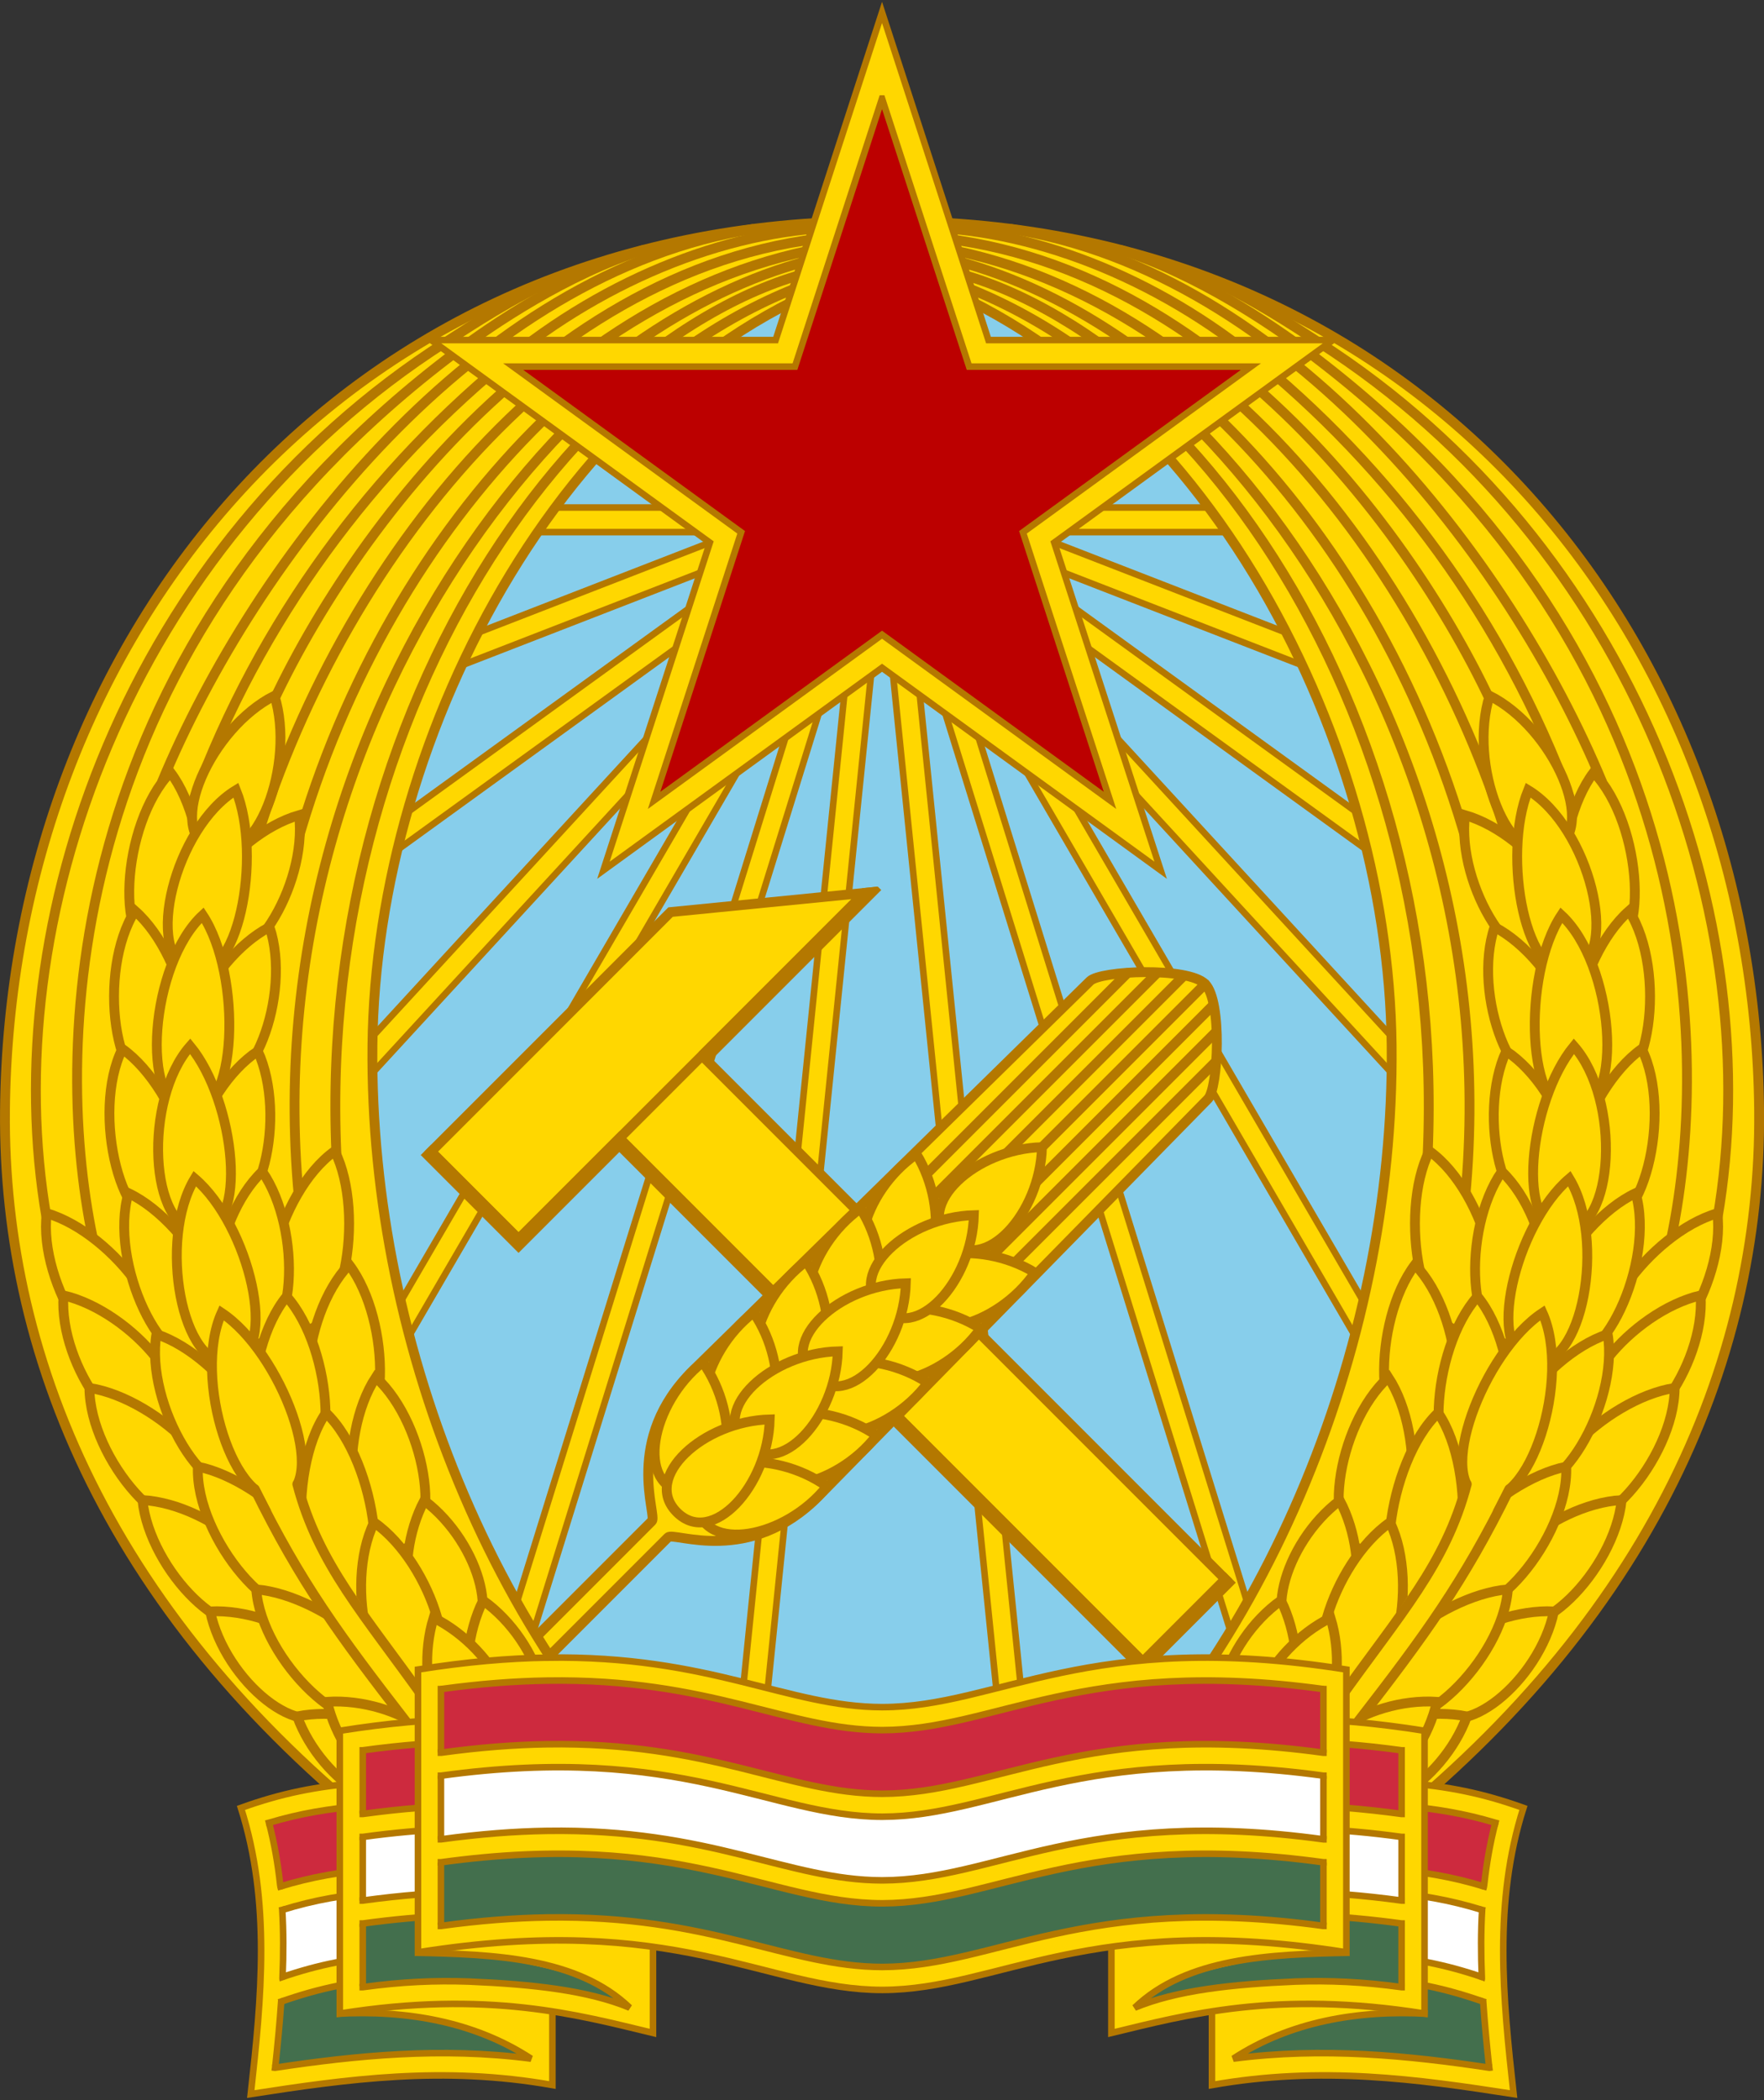 <!-- Created with Inkscape (http://www.inkscape.org/) -->
<svg xmlns:rdf="http://www.w3.org/1999/02/22-rdf-syntax-ns#" xmlns="http://www.w3.org/2000/svg" height="1190" width="1000" version="1.1" xmlns:cc="http://creativecommons.org/ns#" xmlns:dc="http://purl.org/dc/elements/1.1/">
 <rect width="100%" height="100%" fill="#333333" stroke="none"/>

 <g transform="translate(1588.586,14.156)">
  <g transform="matrix(3.077,0,0,3.077,-2040.451,-1387.13)">
   <path fill="#87ceeb" d="m457.348,640.663c0,81.734-66.258,147.992-147.992,147.992-81.734,0-147.992-66.258-147.992-147.992,0-81.734,66.258-147.992,147.992-147.992,81.734,0,147.992,66.258,147.992,147.992z"/>
   <g stroke-linejoin="miter" transform="matrix(0.325,0,0,0.325,663.147,450.33)" stroke="#b47800" stroke-linecap="butt" stroke-dasharray="none" stroke-miterlimit="4" stroke-width="3.717" fill="#ffd700">
    <path d="m-1451.179,397.609,5.043,12.995,464.013-180.086-5.044-12.995-464.013,180.086z"/>
    <path d="m-1481.062,536.895,8.172,11.293,403.224-291.804-8.172-11.293-403.224,291.804z"/>
    <path d="m-1460.156,664.665,10.26,9.436,336.929-366.358-10.26-9.436-336.929,366.358z"/>
    <path d="m-1402.506,795.322,12.045,7.016,250.512-430.097-12.045-7.016-250.512,430.097z"/>
    <path d="m-1324.489,988.249,13.312,4.137,226.103-727.574-13.312-4.137-226.103,727.574z"/>
    <path d="m-1175.055,1019.679,13.868,1.413,77.226-757.973-13.868-1.413-77.226,757.973z"/>
    <path d="m-1345.54,274.898,0,13.94,497.734,0,0-13.94-497.734,0z"/>
    <path d="m-725.994,397.609-5.044,12.995-464.013-180.086,5.043-12.995,464.013,180.086z"/>
    <path d="m-696.111,536.895-8.172,11.293-403.224-291.804,8.172-11.293,403.224,291.804z"/>
    <path d="m-717.017,664.666-10.26,9.436-336.929-366.358,10.26-9.436,336.929,366.358z"/>
    <path d="m-774.667,795.323-12.045,7.016-250.512-430.097,12.045-7.016,250.512,430.097z"/>
    <path d="m-852.684,988.249-13.312,4.137-226.103-727.574,13.312-4.137,226.103,727.574z"/>
    <path d="m-1002.118,1019.679-13.868,1.413-77.226-757.973,13.868-1.413,77.226,757.973z"/>
   </g>
   <g>
    <g transform="matrix(0.707,-0.707,0.707,0.707,-840.002,464.161)">
     <path stroke-linejoin="miter" d="m643.065,913.04,0,137.527,21.53,0-0-137.527z" stroke="#b47800" stroke-linecap="butt" stroke-miterlimit="4" stroke-dasharray="none" stroke-width="1.812" fill="#ffd700"/>
     <path stroke-linejoin="miter" d="m616.795,891.379,0,22.788,90.188,0-27.79-22.788z" stroke="#b47800" stroke-linecap="butt" stroke-miterlimit="4" stroke-dasharray="none" stroke-width="1.812" fill="#ffd700"/>
     <path stroke-linejoin="miter" d="m616.35,890.474,0,24.138,26.27-0,0,136.4,22.88,0" stroke="#b47800" stroke-linecap="butt" stroke-miterlimit="4" stroke-dasharray="none" stroke-width="2.7" fill="none"/>
     <path d="m709.515,915.072,0,0.89-44.92,0,0-2.7,42.71,0z" fill="#b47800"/>
    </g>
    <g stroke-linejoin="miter" transform="matrix(0.707,0.707,-0.707,0.707,356.694,-625.934)" stroke="#b47800" stroke-miterlimit="4" stroke-dasharray="none">
     <path d="m895,877.768c-4.498,0-15.348,11.889-15.375,14.607l-1,102.406c-0.178,18.209,14.25,23.501,14.25,25.031v31.644h2.125,2.094v-31.644c0-1.53,14.428-6.822,14.25-25.031l-1-102.406c-0.027-2.718-10.846-14.607-15.344-14.607z" stroke-linecap="butt" stroke-width="1.812" fill="#ffd700"/>
     <g stroke-linecap="round" stroke-width="1.812" fill="none">
      <path d="m891.157,879.462-0,62.9"/>
      <path d="m883.469,886.462-0,55.9"/>
      <path d="m887.313,882.562,0,59.8"/>
      <path d="m895,877.768-0,64.594"/>
      <path d="m898.812,879.462,0,62.9"/>
      <path d="m906.5,886.462,0,55.9"/>
      <path d="m902.656,882.562,0,59.8"/>
     </g>
     <g stroke-linecap="butt" stroke-width="1.812" fill="#ffd700">
      <g>
       <path d="m879.546,937.544c-2.233,12.068,5.515,25.259,13.174,20.285,7.659-4.974-1.241-17.417-13.174-20.285z"/>
       <path d="m879.334,951.917c-2.022,12.105,5.955,25.159,13.526,20.052,7.571-5.106-1.544-17.392-13.526-20.052z"/>
       <path d="m879.14,965.865c-1.81,12.138,6.393,25.051,13.873,19.813,7.48-5.238-1.848-17.363-13.873-19.813z"/>
       <path d="m878.953,979.387c-1.598,12.168,6.829,24.936,14.217,19.568,7.388-5.368-2.151-17.328-14.217-19.568z"/>
       <path d="m878.794,992.485c-1.386,12.194,7.264,24.813,14.556,19.317,7.293-5.496-2.453-17.288-14.556-19.317z"/>
      </g>
      <g>
       <path d="m910.423,937.544c2.233,12.068-5.515,25.259-13.174,20.285-7.659-4.974,1.241-17.417,13.174-20.285z"/>
       <path d="m910.634,951.917c2.022,12.105-5.955,25.159-13.526,20.052-7.571-5.106,1.544-17.392,13.526-20.052z"/>
       <path d="m910.829,965.865c1.81,12.138-6.393,25.051-13.873,19.813-7.48-5.238,1.848-17.363,13.873-19.813z"/>
       <path d="m911.016,979.387c1.598,12.168-6.829,24.936-14.217,19.568-7.388-5.368,2.151-17.328,14.217-19.568z"/>
       <path d="m911.175,992.485c1.386,12.194-7.264,24.813-14.556,19.317-7.293-5.496,2.453-17.288,14.556-19.317z"/>
      </g>
      <g>
       <path d="m895,920.279c-8.445,8.905-9.132,24.188-0,24.188,9.132,0,8.445-15.283,0-24.188z"/>
       <path d="m894.985,938.012c-8.445,8.905-9.132,24.188-0,24.188,9.132,0,8.445-15.283,0-24.188z"/>
       <path d="m894.985,955.745c-8.445,8.905-9.132,24.188-0,24.188,9.132,0,8.445-15.283,0-24.188z"/>
       <path d="m894.985,973.478c-8.445,8.905-9.132,24.188-0,24.188,9.132,0,8.445-15.283,0-24.188z"/>
       <path d="m894.985,991.211c-8.445,8.905-9.132,24.188-0,24.188,9.132,0,8.445-15.283,0-24.188z"/>
      </g>
     </g>
    </g>
   </g>
   <g>
    <path stroke-linejoin="miter" d="M222.966,787.749c-54.562-41.014-75.632-90.293-75.198-137.02,0.809-87.028,62.145-163.797,160.671-163.797v8.526c-56.774,17.457-92.382,85.453-92.97,143.309-0.57,56.084,24.142,115.283,64.58,148.982z" stroke="#b47800" stroke-linecap="butt" stroke-miterlimit="4" stroke-dasharray="none" stroke-width="1.812" fill="#ffd700"/>
    <g stroke-linejoin="miter" transform="matrix(0.325,0,0,0.325,663.147,450.33)" stroke="#b47800" stroke-linecap="butt" stroke-dasharray="none" stroke-miterlimit="4" stroke-width="5.576" fill="none">
     <path d="m-1443.099,462.777c50.511-164.541,183.261-327.043,350.764-338.616"/>
     <path d="m-1420.41,466.036c52.691-187.179,194.162-325.455,328.075-337.756"/>
     <path d="m-1418.489,672.418c-31.488-292.315,181.405-531.806,321.554-535.523"/>
     <path d="m-1092.335,137.25c-179.46,35.348-330.71,275.97-302.843,540.038"/>
     <path d="m-1440.368,399.76c44.54-104.657,170.509-278.744,348.032-279.223"/>
     <path d="m-1481.9,449.054c35.061-100.511,97.923-189.047,178.18-255.596,59.704-49.506,132.323-77.356,196.078-77.356"/>
     <path d="m-1496.88,430.644c52.693-127.01,177.781-288.96,335.702-313.657"/>
     <path d="m-1536.04,688.765c-23.537-113.017-14.082-336.648,205.754-501.857,20.527-15.427,62.829-44.209,107.093-58.178"/>
     <path d="m-1562.159,677.769c-29.163-167.916,46.034-381.369,226.44-496.739,15.152-9.69,35.749-23.718,66.558-37.986"/>
    </g>
    <g transform="matrix(0.325,0,0,0.325,663.147,450.33)">
     <path stroke-linejoin="miter" d="m-1398.834,639.551c17.912,36.236,4.497,108.539-22.967,101.655-27.464-6.884-9.919-78.153,22.967-101.655z" stroke="#b47800" stroke-linecap="butt" stroke-miterlimit="4" stroke-dasharray="none" stroke-width="5.576" fill="#ffd700"/>
     <path stroke-linejoin="miter" d="m-1390.704,703.941c24.278,32.318,23.869,102.608-4.393,100.899-28.262-1.71-23.604-71.743,4.393-100.899z" stroke="#b47800" stroke-linecap="butt" stroke-miterlimit="4" stroke-dasharray="none" stroke-width="5.576" fill="#ffd700"/>
     <path stroke-linejoin="miter" d="m-1375.586,767.773c29.824,27.284,39.519,95.22,11.427,98.754-28.092,3.535-33.563-64.933-11.427-98.754z" stroke="#b47800" stroke-linecap="butt" stroke-miterlimit="4" stroke-dasharray="none" stroke-width="5.576" fill="#ffd700"/>
     <path stroke-linejoin="miter" d="m-1348.084,837.583c32.275,24.335,45.888,75.44,18.258,81.621-27.631,6.181-37.089-45.854-18.258-81.621z" stroke="#b47800" stroke-linecap="butt" stroke-miterlimit="4" stroke-dasharray="none" stroke-width="5.576" fill="#ffd700"/>
     <path stroke-linejoin="miter" d="m-1314.732,894.239c32.892,23.495,47.817,74.232,20.355,81.123-27.462,6.891-38.258-44.883-20.355-81.123z" stroke="#b47800" stroke-linecap="butt" stroke-miterlimit="4" stroke-dasharray="none" stroke-width="5.576" fill="#ffd700"/>
     <path d="m-1419.078,449.204c-38.807,11.309-76.557,64.452-52.913,80.028,23.644,15.577,57.839-39.908,52.913-80.028z" stroke="#b47800" stroke-miterlimit="4" stroke-dasharray="none" stroke-width="5.576" fill="#ffd700"/>
     <path d="m-1435.802,512.617c-35.768,18.829-63.007,79.566-36.729,90.108,26.278,10.543,49.565-51.779,36.729-90.108z" stroke="#b47800" stroke-miterlimit="4" stroke-dasharray="none" stroke-width="5.576" fill="#ffd700"/>
     <path d="m-1442.428,582.919c-33.636,22.416-52.498,85.786-25.274,93.563,27.225,7.777,41.993-56.762,25.274-93.563z" stroke="#b47800" stroke-miterlimit="4" stroke-dasharray="none" stroke-width="5.576" fill="#ffd700"/>
     <path d="m-1439.931,651.156c-29.174,27.978-36.653,95.447-8.485,98.32,28.168,2.873,31.411-65.029,8.485-98.32z" stroke="#b47800" stroke-miterlimit="4" stroke-dasharray="none" stroke-width="5.576" fill="#ffd700"/>
     <path d="m-1426.131,721.975c-25.573,31.303-25.674,104.386,2.634,103.828,28.308-0.558,24.153-73.557-2.634-103.828z" stroke="#b47800" stroke-miterlimit="4" stroke-dasharray="none" stroke-width="5.576" fill="#ffd700"/>
     <path d="m-1403.812,787.905c-22.857,33.338-17.159,112.724,11.002,109.794,28.162-2.931,18.23-81.876-11.002-109.794z" stroke="#b47800" stroke-miterlimit="4" stroke-dasharray="none" stroke-width="5.576" fill="#ffd700"/>
     <path d="m-1376.544,849.967c-17.576,36.4-1.384,102.695,26.015,95.557,27.399-7.138,7.088-72.36-26.015-95.557z" stroke="#b47800" stroke-miterlimit="4" stroke-dasharray="none" stroke-width="5.576" fill="#ffd700"/>
     <path d="m-1342.797,904.051c-11.899,38.63,7.011,88.021,33.024,76.842,26.013-11.18,3.192-58.89-33.024-76.842z" stroke="#b47800" stroke-miterlimit="4" stroke-dasharray="none" stroke-width="5.576" fill="#ffd700"/>
     <path d="m-1562.096,674.809c38.778,11.407,80.025,68.346,56.342,83.863-23.683,15.517-61.37-43.755-56.342-83.863z" stroke="#b47800" stroke-miterlimit="4" stroke-dasharray="none" stroke-width="5.576" fill="#ffd700"/>
     <path d="m-1552.617,721.342c39.362,9.194,81.032,59.291,58.265,76.124-22.767,16.833-61.014-35.796-58.265-76.124z" stroke="#b47800" stroke-miterlimit="4" stroke-dasharray="none" stroke-width="5.576" fill="#ffd700"/>
     <path d="m-1537.912,773.775c39.939,6.229,88.866,55.709,67.42,74.195-21.447,18.486-67.149-33.774-67.42-74.195z" stroke="#b47800" stroke-miterlimit="4" stroke-dasharray="none" stroke-width="5.576" fill="#ffd700"/>
     <path d="m-1507.872,837.315c40.357,2.286,89.281,45.415,69.749,65.912-19.532,20.498-65.52-25.713-69.749-65.912z" stroke="#b47800" stroke-miterlimit="4" stroke-dasharray="none" stroke-width="5.576" fill="#ffd700"/>
     <path d="m-1469.466,900.412c40.379-1.857,87.668,31.514,70.337,53.904-17.331,22.39-62.014-14.349-70.337-53.904z" stroke="#b47800" stroke-miterlimit="4" stroke-dasharray="none" stroke-width="5.576" fill="#ffd700"/>
     <path d="m-1420.136,959.903c39.698-7.613,86.731,16.573,72.78,41.211-13.951,24.638-58.886-3.253-72.78-41.211z" stroke="#b47800" stroke-miterlimit="4" stroke-dasharray="none" stroke-width="5.576" fill="#ffd700"/>
     <path d="m-1491.991,424.981c24.326,32.282,23.994,106.517-4.27,104.849-28.265-1.668-23.684-75.652,4.27-104.849z" stroke="#b47800" stroke-miterlimit="4" stroke-dasharray="none" stroke-width="5.576" fill="#ffd700"/>
     <path d="m-1512.084,503.438c30.281,26.776,43.812,97.844,15.783,101.852-28.029,4.008-37.345-67.662-15.783-101.852z" stroke="#b47800" stroke-miterlimit="4" stroke-dasharray="none" stroke-width="5.576" fill="#ffd700"/>
     <path d="m-1519.25,581.655c32.88,23.511,54.351,93.641,26.886,100.518-27.466,6.877-44.807-64.287-26.886-100.518z" stroke="#b47800" stroke-miterlimit="4" stroke-dasharray="none" stroke-width="5.576" fill="#ffd700"/>
     <path d="m-1515.78,663.41c36.5,17.368,70.742,81.836,44.912,93.432-25.83,11.596-56.189-54.616-44.912-93.432z" stroke="#b47800" stroke-miterlimit="4" stroke-dasharray="none" stroke-width="5.576" fill="#ffd700"/>
     <path d="m-1499.939,743.319c38.334,12.822,77.332,70.757,53.095,85.394-24.237,14.637-59.59-45.498-53.095-85.394z" stroke="#b47800" stroke-miterlimit="4" stroke-dasharray="none" stroke-width="5.576" fill="#ffd700"/>
     <path d="m-1476.432,818.388c39.611,8.056,90.176,61.289,67.904,78.77-22.272,17.482-69.489-38.38-67.904-78.77z" stroke="#b47800" stroke-miterlimit="4" stroke-dasharray="none" stroke-width="5.576" fill="#ffd700"/>
     <path d="m-1443.347,887.921c40.266,3.538,94.61,49.973,74.451,69.854-20.159,19.882-71.472-29.543-74.451-69.854z" stroke="#b47800" stroke-miterlimit="4" stroke-dasharray="none" stroke-width="5.576" fill="#ffd700"/>
     <path d="m-1403.129,951.625c40.34-2.561,83.959,27.347,67.021,50.035-16.938,22.688-58.01-10.631-67.021-50.035z" stroke="#b47800" stroke-miterlimit="4" stroke-dasharray="none" stroke-width="5.576" fill="#ffd700"/>
     <path d="m-1433.015,381.535c12.14,38.555-10.046,98.074-36.128,87.057-26.082-11.017,0.025-68.879,36.128-87.057z" stroke="#b47800" stroke-miterlimit="4" stroke-dasharray="none" stroke-width="5.576" fill="#ffd700"/>
     <path d="m-1454.857,435.054c15.141,37.478,1.158,110.969-25.712,102.043-26.87-8.927-8.846-81.076,25.712-102.043z" stroke="#b47800" stroke-miterlimit="4" stroke-dasharray="none" stroke-width="5.576" fill="#ffd700"/>
     <path d="m-1473.687,505.896c22.319,33.701,20.09,114.678-8.021,111.295-28.111-3.383-21.656-83.85,8.021-111.295z" stroke="#b47800" stroke-miterlimit="4" stroke-dasharray="none" stroke-width="5.576" fill="#ffd700"/>
     <path d="m-1480.803,580.14c25.675,31.22,33.504,105.12,5.195,104.654-28.31-0.466-31.883-74.296-5.195-104.654z" stroke="#b47800" stroke-miterlimit="4" stroke-dasharray="none" stroke-width="5.576" fill="#ffd700"/>
     <path d="m-1478.198,655.163c30.761,26.223,48.519,99.408,20.567,103.924-27.951,4.516-41.506-69.348-20.567-103.924z" stroke="#b47800" stroke-miterlimit="4" stroke-dasharray="none" stroke-width="5.576" fill="#ffd700"/>
     <path d="m-1462.975,731.241c33.709,22.307,61.685,96.468,34.486,104.334-27.199,7.866-51.086-67.478-34.486-104.334z" stroke="#b47800" stroke-miterlimit="4" stroke-dasharray="none" stroke-width="5.576" fill="#ffd700"/>
     <path d="m-1430.808,800.498c2.222,35.484,70.509,131.992,84.26,148.25l-2.13,13.03-9.209,2.334c-49.106-62.764-70.535-108.64-95.634-156.999z" fill="#ffd700"/>
     <path stroke-linejoin="miter" d="m-1420.055,828.342c11.976,45.606,37.862,73.532,72.638,122.503" stroke="#b47800" stroke-linecap="round" stroke-miterlimit="4" stroke-dasharray="none" stroke-width="5.576" fill="none"/>
     <path stroke-linejoin="miter" d="m-1444.168,831.182c25.835,52.647,48.3,83.269,85.584,131.415" stroke="#b47800" stroke-linecap="round" stroke-miterlimit="4" stroke-dasharray="none" stroke-width="5.576" fill="none"/>
    </g>
   </g>
   <g transform="matrix(-1,0,0,1,618.712,0)">
    <path stroke-linejoin="miter" d="M222.966,787.749c-54.562-41.014-75.632-90.293-75.198-137.02,0.809-87.028,62.145-163.797,160.671-163.797v8.526c-56.774,17.457-92.382,85.453-92.97,143.309-0.57,56.084,24.142,115.283,64.58,148.982z" stroke="#b47800" stroke-linecap="butt" stroke-miterlimit="4" stroke-dasharray="none" stroke-width="1.812" fill="#ffd700"/>
    <g stroke-linejoin="miter" transform="matrix(0.325,0,0,0.325,663.147,450.33)" stroke="#b47800" stroke-linecap="butt" stroke-dasharray="none" stroke-miterlimit="4" stroke-width="5.576" fill="none">
     <path d="m-1443.099,462.777c50.511-164.541,183.261-327.043,350.764-338.616"/>
     <path d="m-1420.41,466.036c52.691-187.179,194.162-325.455,328.075-337.756"/>
     <path d="m-1418.489,672.418c-31.488-292.315,181.405-531.806,321.554-535.523"/>
     <path d="m-1092.335,137.25c-179.46,35.348-330.71,275.97-302.843,540.038"/>
     <path d="m-1440.368,399.76c44.54-104.657,170.509-278.744,348.032-279.223"/>
     <path d="m-1481.9,449.054c35.061-100.511,97.923-189.047,178.18-255.596,59.704-49.506,132.323-77.356,196.078-77.356"/>
     <path d="m-1496.88,430.644c52.693-127.01,177.781-288.96,335.702-313.657"/>
     <path d="m-1536.04,688.765c-23.537-113.017-14.082-336.648,205.754-501.857,20.527-15.427,62.829-44.209,107.093-58.178"/>
     <path d="m-1562.159,677.769c-29.163-167.916,46.034-381.369,226.44-496.739,15.152-9.69,35.749-23.718,66.558-37.986"/>
    </g>
    <g transform="matrix(0.325,0,0,0.325,663.147,450.33)">
     <path stroke-linejoin="miter" d="m-1398.834,639.551c17.912,36.236,4.497,108.539-22.967,101.655-27.464-6.884-9.919-78.153,22.967-101.655z" stroke="#b47800" stroke-linecap="butt" stroke-miterlimit="4" stroke-dasharray="none" stroke-width="5.576" fill="#ffd700"/>
     <path stroke-linejoin="miter" d="m-1390.704,703.941c24.278,32.318,23.869,102.608-4.393,100.899-28.262-1.71-23.604-71.743,4.393-100.899z" stroke="#b47800" stroke-linecap="butt" stroke-miterlimit="4" stroke-dasharray="none" stroke-width="5.576" fill="#ffd700"/>
     <path stroke-linejoin="miter" d="m-1375.586,767.773c29.824,27.284,39.519,95.22,11.427,98.754-28.092,3.535-33.563-64.933-11.427-98.754z" stroke="#b47800" stroke-linecap="butt" stroke-miterlimit="4" stroke-dasharray="none" stroke-width="5.576" fill="#ffd700"/>
     <path stroke-linejoin="miter" d="m-1348.084,837.583c32.275,24.335,45.888,75.44,18.258,81.621-27.631,6.181-37.089-45.854-18.258-81.621z" stroke="#b47800" stroke-linecap="butt" stroke-miterlimit="4" stroke-dasharray="none" stroke-width="5.576" fill="#ffd700"/>
     <path stroke-linejoin="miter" d="m-1314.732,894.239c32.892,23.495,47.817,74.232,20.355,81.123-27.462,6.891-38.258-44.883-20.355-81.123z" stroke="#b47800" stroke-linecap="butt" stroke-miterlimit="4" stroke-dasharray="none" stroke-width="5.576" fill="#ffd700"/>
     <path d="m-1419.078,449.204c-38.807,11.309-76.557,64.452-52.913,80.028,23.644,15.577,57.839-39.908,52.913-80.028z" stroke="#b47800" stroke-miterlimit="4" stroke-dasharray="none" stroke-width="5.576" fill="#ffd700"/>
     <path d="m-1435.802,512.617c-35.768,18.829-63.007,79.566-36.729,90.108,26.278,10.543,49.565-51.779,36.729-90.108z" stroke="#b47800" stroke-miterlimit="4" stroke-dasharray="none" stroke-width="5.576" fill="#ffd700"/>
     <path d="m-1442.428,582.919c-33.636,22.416-52.498,85.786-25.274,93.563,27.225,7.777,41.993-56.762,25.274-93.563z" stroke="#b47800" stroke-miterlimit="4" stroke-dasharray="none" stroke-width="5.576" fill="#ffd700"/>
     <path d="m-1439.931,651.156c-29.174,27.978-36.653,95.447-8.485,98.32,28.168,2.873,31.411-65.029,8.485-98.32z" stroke="#b47800" stroke-miterlimit="4" stroke-dasharray="none" stroke-width="5.576" fill="#ffd700"/>
     <path d="m-1426.131,721.975c-25.573,31.303-25.674,104.386,2.634,103.828,28.308-0.558,24.153-73.557-2.634-103.828z" stroke="#b47800" stroke-miterlimit="4" stroke-dasharray="none" stroke-width="5.576" fill="#ffd700"/>
     <path d="m-1403.812,787.905c-22.857,33.338-17.159,112.724,11.002,109.794,28.162-2.931,18.23-81.876-11.002-109.794z" stroke="#b47800" stroke-miterlimit="4" stroke-dasharray="none" stroke-width="5.576" fill="#ffd700"/>
     <path d="m-1376.544,849.967c-17.576,36.4-1.384,102.695,26.015,95.557,27.399-7.138,7.088-72.36-26.015-95.557z" stroke="#b47800" stroke-miterlimit="4" stroke-dasharray="none" stroke-width="5.576" fill="#ffd700"/>
     <path d="m-1342.797,904.051c-11.899,38.63,7.011,88.021,33.024,76.842,26.013-11.18,3.192-58.89-33.024-76.842z" stroke="#b47800" stroke-miterlimit="4" stroke-dasharray="none" stroke-width="5.576" fill="#ffd700"/>
     <path d="m-1562.096,674.809c38.778,11.407,80.025,68.346,56.342,83.863-23.683,15.517-61.37-43.755-56.342-83.863z" stroke="#b47800" stroke-miterlimit="4" stroke-dasharray="none" stroke-width="5.576" fill="#ffd700"/>
     <path d="m-1552.617,721.342c39.362,9.194,81.032,59.291,58.265,76.124-22.767,16.833-61.014-35.796-58.265-76.124z" stroke="#b47800" stroke-miterlimit="4" stroke-dasharray="none" stroke-width="5.576" fill="#ffd700"/>
     <path d="m-1537.912,773.775c39.939,6.229,88.866,55.709,67.42,74.195-21.447,18.486-67.149-33.774-67.42-74.195z" stroke="#b47800" stroke-miterlimit="4" stroke-dasharray="none" stroke-width="5.576" fill="#ffd700"/>
     <path d="m-1507.872,837.315c40.357,2.286,89.281,45.415,69.749,65.912-19.532,20.498-65.52-25.713-69.749-65.912z" stroke="#b47800" stroke-miterlimit="4" stroke-dasharray="none" stroke-width="5.576" fill="#ffd700"/>
     <path d="m-1469.466,900.412c40.379-1.857,87.668,31.514,70.337,53.904-17.331,22.39-62.014-14.349-70.337-53.904z" stroke="#b47800" stroke-miterlimit="4" stroke-dasharray="none" stroke-width="5.576" fill="#ffd700"/>
     <path d="m-1420.136,959.903c39.698-7.613,86.731,16.573,72.78,41.211-13.951,24.638-58.886-3.253-72.78-41.211z" stroke="#b47800" stroke-miterlimit="4" stroke-dasharray="none" stroke-width="5.576" fill="#ffd700"/>
     <path d="m-1491.991,424.981c24.326,32.282,23.994,106.517-4.27,104.849-28.265-1.668-23.684-75.652,4.27-104.849z" stroke="#b47800" stroke-miterlimit="4" stroke-dasharray="none" stroke-width="5.576" fill="#ffd700"/>
     <path d="m-1512.084,503.438c30.281,26.776,43.812,97.844,15.783,101.852-28.029,4.008-37.345-67.662-15.783-101.852z" stroke="#b47800" stroke-miterlimit="4" stroke-dasharray="none" stroke-width="5.576" fill="#ffd700"/>
     <path d="m-1519.25,581.655c32.88,23.511,54.351,93.641,26.886,100.518-27.466,6.877-44.807-64.287-26.886-100.518z" stroke="#b47800" stroke-miterlimit="4" stroke-dasharray="none" stroke-width="5.576" fill="#ffd700"/>
     <path d="m-1515.78,663.41c36.5,17.368,70.742,81.836,44.912,93.432-25.83,11.596-56.189-54.616-44.912-93.432z" stroke="#b47800" stroke-miterlimit="4" stroke-dasharray="none" stroke-width="5.576" fill="#ffd700"/>
     <path d="m-1499.939,743.319c38.334,12.822,77.332,70.757,53.095,85.394-24.237,14.637-59.59-45.498-53.095-85.394z" stroke="#b47800" stroke-miterlimit="4" stroke-dasharray="none" stroke-width="5.576" fill="#ffd700"/>
     <path d="m-1476.432,818.388c39.611,8.056,90.176,61.289,67.904,78.77-22.272,17.482-69.489-38.38-67.904-78.77z" stroke="#b47800" stroke-miterlimit="4" stroke-dasharray="none" stroke-width="5.576" fill="#ffd700"/>
     <path d="m-1443.347,887.921c40.266,3.538,94.61,49.973,74.451,69.854-20.159,19.882-71.472-29.543-74.451-69.854z" stroke="#b47800" stroke-miterlimit="4" stroke-dasharray="none" stroke-width="5.576" fill="#ffd700"/>
     <path d="m-1403.129,951.625c40.34-2.561,83.959,27.347,67.021,50.035-16.938,22.688-58.01-10.631-67.021-50.035z" stroke="#b47800" stroke-miterlimit="4" stroke-dasharray="none" stroke-width="5.576" fill="#ffd700"/>
     <path d="m-1433.015,381.535c12.14,38.555-10.046,98.074-36.128,87.057-26.082-11.017,0.025-68.879,36.128-87.057z" stroke="#b47800" stroke-miterlimit="4" stroke-dasharray="none" stroke-width="5.576" fill="#ffd700"/>
     <path d="m-1454.857,435.054c15.141,37.478,1.158,110.969-25.712,102.043-26.87-8.927-8.846-81.076,25.712-102.043z" stroke="#b47800" stroke-miterlimit="4" stroke-dasharray="none" stroke-width="5.576" fill="#ffd700"/>
     <path d="m-1473.687,505.896c22.319,33.701,20.09,114.678-8.021,111.295-28.111-3.383-21.656-83.85,8.021-111.295z" stroke="#b47800" stroke-miterlimit="4" stroke-dasharray="none" stroke-width="5.576" fill="#ffd700"/>
     <path d="m-1480.803,580.14c25.675,31.22,33.504,105.12,5.195,104.654-28.31-0.466-31.883-74.296-5.195-104.654z" stroke="#b47800" stroke-miterlimit="4" stroke-dasharray="none" stroke-width="5.576" fill="#ffd700"/>
     <path d="m-1478.198,655.163c30.761,26.223,48.519,99.408,20.567,103.924-27.951,4.516-41.506-69.348-20.567-103.924z" stroke="#b47800" stroke-miterlimit="4" stroke-dasharray="none" stroke-width="5.576" fill="#ffd700"/>
     <path d="m-1462.975,731.241c33.709,22.307,61.685,96.468,34.486,104.334-27.199,7.866-51.086-67.478-34.486-104.334z" stroke="#b47800" stroke-miterlimit="4" stroke-dasharray="none" stroke-width="5.576" fill="#ffd700"/>
     <path fill="#ffd700" d="m-1430.808,800.498c2.222,35.484,70.509,131.992,84.26,148.25l-2.13,13.03-9.209,2.334c-49.106-62.764-70.535-108.64-95.634-156.999z"/>
     <path stroke-linejoin="miter" d="m-1420.055,828.342c11.976,45.606,37.862,73.532,72.638,122.503" stroke="#b47800" stroke-linecap="round" stroke-miterlimit="4" stroke-dasharray="none" stroke-width="5.576" fill="none"/>
     <path stroke-linejoin="miter" d="m-1444.168,831.182c25.835,52.647,48.3,83.269,85.584,131.415" stroke="#b47800" stroke-linecap="round" stroke-miterlimit="4" stroke-dasharray="none" stroke-width="5.576" fill="none"/>
    </g>
   </g>
   <g transform="matrix(0.604,0,0,0.604,619.63,542.656)">
    <g>
     <path stroke-linejoin="miter" d="m-672.5,383.8c-14.05,1.273-24.129,3.22-36.75,7.75,9.139,28.655,6.26,57.942,3,87.25,29.303-4.552,58.777-8.651,92-2.75l0-19v-77.257z" stroke="#b47800" stroke-linecap="butt" stroke-miterlimit="4" stroke-dasharray="none" stroke-width="2" fill="#ffd700"/>
     <path d="m-696.894,450.073-1.762,20.845c8.519-1.948,33.972-3.276,44.059-4.58l31.904,0.9c-6.359-3.978-13.513-7.398-22.223-9.73l-25.981-4.546,10.113-9.16c-11.482-0.401-26.963,3.519-36.11,6.27z" fill="#436f4d"/>
     <path d="m-700.563,396.112,3.276,19.254c6.663-3.097,16.913-4.071,27-5.375l-0.088-19.442c-11.305,0.924-21.041,2.812-30.188,5.562z" fill="#cd2a3e"/>
     <path stroke-linejoin="miter" d="m-623.269,388.631-48.145,2.169c-11.168,1.012-19.827,2.45-29.248,5.272l-0.994,0.267" stroke="#b47800" stroke-linecap="butt" stroke-miterlimit="4" stroke-dasharray="none" stroke-width="2" fill="none"/>
     <path d="m-696.299,422.488-0.083,20.403c6.663-3.097,20.979-5.397,31.066-6.701l-0.088-19.442c-11.305,0.924-21.748,2.988-30.895,5.739z" fill="#FFF"/>
     <path stroke-linejoin="miter" d="m-621.526,407.967-45.799,2.064c-11.492,1.041-20.328,2.534-30.071,5.521" stroke="#b47800" stroke-linecap="butt" stroke-miterlimit="4" stroke-dasharray="none" stroke-width="2" fill="none"/>
     <path stroke-linejoin="miter" d="m-620.515,414.97-45.724,2.06c-11.614,1.052-20.515,2.565-30.381,5.617" stroke="#b47800" stroke-linecap="butt" stroke-miterlimit="4" stroke-dasharray="none" stroke-width="2" fill="none"/>
     <path stroke-linejoin="miter" d="m-699.815,470.645,0.933,0.129c24.586-3.71,50.808-6.327,78.119-2.77-17.216-11.252-37.981-14.909-59.258-13.682" stroke="#b47800" stroke-linecap="butt" stroke-miterlimit="4" stroke-dasharray="none" stroke-width="2" fill="none"/>
     <path stroke-linejoin="miter" d="m-621.213,434.376-41.142,1.854c-13.212,1.197-22.913,2.99-34.517,6.967" stroke="#b47800" stroke-linecap="butt" stroke-miterlimit="4" stroke-dasharray="none" stroke-width="2" fill="none"/>
     <path stroke-linejoin="miter" d="m-620.235,441.381-41.033,1.849c-13.657,1.237-23.562,3.112-35.696,7.376" stroke="#b47800" stroke-linecap="butt" stroke-miterlimit="4" stroke-dasharray="none" stroke-width="2" fill="none"/>
     <path stroke-linejoin="miter" d="m-700.697,396.046c1.63,6.284,2.727,12.596,3.411,18.93,0.061,0.57,0.155,0.917,0.334,1.487m0.161,5.201c0.09,0.406,0.1,0.328,0.124,0.73,0.411,6.848,0.396,13.719,0.11,20.603-0.016,0.386-0.065,0.712,0.094,1.12m-0.618,5.481c0.171,0.578,0.149,0.343,0.115,0.858-0.445,6.636-1.092,13.283-1.804,19.933" stroke="#b47800" stroke-linecap="butt" stroke-miterlimit="4" stroke-dasharray="none" stroke-width="2" fill="none"/>
    </g>
    <g>
     <path stroke-linejoin="miter" d="m-583.569,364.064c-14.767,0-31.948,0.245-56.244,0.344-11.552,0.183-24.51,1.266-39.281,3.626v86.218c45.288-7.233,72.898,0.469,95.525,5.919z" stroke="#b47800" stroke-linecap="butt" stroke-miterlimit="4" stroke-dasharray="none" stroke-width="2" fill="#ffd700"/>
     <path d="m-586.777,403.912c-17.175-3.741-35.083-7.024-48.901-6.001-12.244-0.094-24.422,0.861-36.549,2.652v19.49c12.802-1.964,25.603-2.529,38.405-2.74,12.333-0.497,29.562,2.557,46.34,6.044" fill="#FFF"/>
     <path d="m-586.046,377.464c-17.372-3.757-35.587-7.111-49.632-6.07-12.244-0.094-24.422,0.861-36.549,2.652v19.49c12.802-1.964,25.603-2.529,38.405-2.74,12.582-0.507,30.261,2.682,47.357,6.256" fill="#cd2a3e"/>
     <path stroke-linejoin="miter" d="m-587.332,377.071c-14.262-3.248-30.906-6.004-52.48-5.662-9.702,0.154-20.396,0.942-32.324,2.589" stroke="#b47800" stroke-linecap="butt" stroke-miterlimit="4" stroke-dasharray="none" stroke-width="2" fill="none"/>
     <path d="m-649.329,435.343c-18.709-8.739,23.991-12.483-5.706-10.283-12.244-0.094-5.065,0.154-17.192,1.945v19.49c12.802-1.964,25.603-1.967,38.405-2.178,19.901,2.494,24.812,2.299,41.865,7.781-5.087-8.913-32.793-14.791-57.372-16.754z" fill="#436f4d"/>
     <path stroke-linejoin="miter" d="m-672.094,373.006,0,20.308m0,7.071,0,19.429m0,7.062,0,18.984" stroke="#b47800" stroke-linecap="butt" stroke-miterlimit="4" stroke-dasharray="none" stroke-width="2" fill="none"/>
     <path stroke-linejoin="miter" d="m-673.094,426.806,0.995,0c37.101-5.107,62.308-1.863,82.602,2.599" stroke="#b47800" stroke-linecap="butt" stroke-miterlimit="4" stroke-dasharray="none" stroke-width="2" fill="none"/>
     <path stroke-linejoin="miter" d="m-673.094,419.804,1.003,0c11.909-1.642,22.589-2.428,32.278-2.582,20.336-0.323,36.291,2.108,50.001,5.108" stroke="#b47800" stroke-linecap="butt" stroke-miterlimit="4" stroke-dasharray="none" stroke-width="2" fill="none"/>
     <path stroke-linejoin="miter" d="m-673.094,400.406,0.958,0c37.669-5.19,63.079-1.772,83.533,2.792" stroke="#b47800" stroke-linecap="butt" stroke-miterlimit="4" stroke-dasharray="none" stroke-width="2" fill="none"/>
     <path stroke-linejoin="miter" d="m-673.094,393.387,1.091,0c11.874-1.634,22.524-2.417,32.19-2.57,21.079-0.335,37.452,2.289,51.495,5.439" stroke="#b47800" stroke-linecap="butt" stroke-miterlimit="4" stroke-dasharray="none" stroke-width="2" fill="none"/>
     <path stroke-linejoin="miter" d="m-673.094,446.211,0.987,0c11.916-1.643,22.163-2.056,32.357-1.709,19.5,0.828,36.214,2.647,49.071,7.957-15.884-15.211-41.099-16.293-65.45-16.75" stroke="#b47800" stroke-linecap="butt" stroke-miterlimit="4" stroke-dasharray="none" stroke-width="2" fill="none"/>
    </g>
    <g transform="matrix(-1,0,0,1,-1027.312,0)">
     <path stroke-linejoin="miter" d="m-672.5,383.8c-14.05,1.273-24.129,3.22-36.75,7.75,9.139,28.655,6.26,57.942,3,87.25,29.303-4.552,58.777-8.651,92-2.75l0-19v-77.257z" stroke="#b47800" stroke-linecap="butt" stroke-miterlimit="4" stroke-dasharray="none" stroke-width="2" fill="#ffd700"/>
     <path d="m-696.894,450.073-1.762,20.845c8.519-1.948,33.972-3.276,44.059-4.58l31.904,0.9c-6.359-3.978-13.513-7.398-22.223-9.73l-25.981-4.546,10.113-9.16c-11.482-0.401-26.963,3.519-36.11,6.27z" fill="#436f4d"/>
     <path d="m-700.563,396.112,3.276,19.254c6.663-3.097,16.913-4.071,27-5.375l-0.088-19.442c-11.305,0.924-21.041,2.812-30.188,5.562z" fill="#cd2a3e"/>
     <path stroke-linejoin="miter" d="m-623.269,388.631-48.145,2.169c-11.168,1.012-19.827,2.45-29.248,5.272l-0.994,0.267" stroke="#b47800" stroke-linecap="butt" stroke-miterlimit="4" stroke-dasharray="none" stroke-width="2" fill="none"/>
     <path d="m-696.299,422.488-0.083,20.403c6.663-3.097,20.979-5.397,31.066-6.701l-0.088-19.442c-11.305,0.924-21.748,2.988-30.895,5.739z" fill="#FFF"/>
     <path stroke-linejoin="miter" d="m-621.526,407.967-45.799,2.064c-11.492,1.041-20.328,2.534-30.071,5.521" stroke="#b47800" stroke-linecap="butt" stroke-miterlimit="4" stroke-dasharray="none" stroke-width="2" fill="none"/>
     <path stroke-linejoin="miter" d="m-620.515,414.97-45.724,2.06c-11.614,1.052-20.515,2.565-30.381,5.617" stroke="#b47800" stroke-linecap="butt" stroke-miterlimit="4" stroke-dasharray="none" stroke-width="2" fill="none"/>
     <path stroke-linejoin="miter" d="m-699.815,470.645,0.933,0.129c24.586-3.71,50.808-6.327,78.119-2.77-17.216-11.252-37.981-14.909-59.258-13.682" stroke="#b47800" stroke-linecap="butt" stroke-miterlimit="4" stroke-dasharray="none" stroke-width="2" fill="none"/>
     <path stroke-linejoin="miter" d="m-621.213,434.376-41.142,1.854c-13.212,1.197-22.913,2.99-34.517,6.967" stroke="#b47800" stroke-linecap="butt" stroke-miterlimit="4" stroke-dasharray="none" stroke-width="2" fill="none"/>
     <path stroke-linejoin="miter" d="m-620.235,441.381-41.033,1.849c-13.657,1.237-23.562,3.112-35.696,7.376" stroke="#b47800" stroke-linecap="butt" stroke-miterlimit="4" stroke-dasharray="none" stroke-width="2" fill="none"/>
     <path stroke-linejoin="miter" d="m-700.697,396.046c1.63,6.284,2.727,12.596,3.411,18.93,0.061,0.57,0.155,0.917,0.334,1.487m0.161,5.201c0.09,0.406,0.1,0.328,0.124,0.73,0.411,6.848,0.396,13.719,0.11,20.603-0.016,0.386-0.065,0.712,0.094,1.12m-0.618,5.481c0.171,0.578,0.149,0.343,0.115,0.858-0.445,6.636-1.092,13.283-1.804,19.933" stroke="#b47800" stroke-linecap="butt" stroke-miterlimit="4" stroke-dasharray="none" stroke-width="2" fill="none"/>
    </g>
    <g transform="matrix(-1,0,0,1,-1027.312,0)">
     <path stroke-linejoin="miter" d="m-583.569,364.064c-14.767,0-31.948,0.245-56.244,0.344-11.552,0.183-24.51,1.266-39.281,3.626v86.218c45.288-7.233,72.898,0.469,95.525,5.919z" stroke="#b47800" stroke-linecap="butt" stroke-miterlimit="4" stroke-dasharray="none" stroke-width="2" fill="#ffd700"/>
     <path d="m-586.777,403.912c-17.175-3.741-35.083-7.024-48.901-6.001-12.244-0.094-24.422,0.861-36.549,2.652v19.49c12.802-1.964,25.603-2.529,38.405-2.74,12.333-0.497,29.562,2.557,46.34,6.044" fill="#FFF"/>
     <path d="m-586.046,377.464c-17.372-3.757-35.587-7.111-49.632-6.07-12.244-0.094-24.422,0.861-36.549,2.652v19.49c12.802-1.964,25.603-2.529,38.405-2.74,12.582-0.507,30.261,2.682,47.357,6.256" fill="#cd2a3e"/>
     <path stroke-linejoin="miter" d="m-587.332,377.071c-14.262-3.248-30.906-6.004-52.48-5.662-9.702,0.154-20.396,0.942-32.324,2.589" stroke="#b47800" stroke-linecap="butt" stroke-miterlimit="4" stroke-dasharray="none" stroke-width="2" fill="none"/>
     <path d="m-649.329,435.343c-18.709-8.739,23.991-12.483-5.706-10.283-12.244-0.094-5.065,0.154-17.192,1.945v19.49c12.802-1.964,25.603-1.967,38.405-2.178,19.901,2.494,24.812,2.299,41.865,7.781-5.087-8.913-32.793-14.791-57.372-16.754z" fill="#436f4d"/>
     <path stroke-linejoin="miter" d="m-672.094,373.006,0,20.308m0,7.071,0,19.429m0,7.062,0,18.984" stroke="#b47800" stroke-linecap="butt" stroke-miterlimit="4" stroke-dasharray="none" stroke-width="2" fill="none"/>
     <path stroke-linejoin="miter" d="m-673.094,426.806,0.995,0c37.101-5.107,62.308-1.863,82.602,2.599" stroke="#b47800" stroke-linecap="butt" stroke-miterlimit="4" stroke-dasharray="none" stroke-width="2" fill="none"/>
     <path stroke-linejoin="miter" d="m-673.094,419.804,1.003,0c11.909-1.642,22.589-2.428,32.278-2.582,20.336-0.323,36.291,2.108,50.001,5.108" stroke="#b47800" stroke-linecap="butt" stroke-miterlimit="4" stroke-dasharray="none" stroke-width="2" fill="none"/>
     <path stroke-linejoin="miter" d="m-673.094,400.406,0.958,0c37.669-5.19,63.079-1.772,83.533,2.792" stroke="#b47800" stroke-linecap="butt" stroke-miterlimit="4" stroke-dasharray="none" stroke-width="2" fill="none"/>
     <path stroke-linejoin="miter" d="m-673.094,393.387,1.091,0c11.874-1.634,22.524-2.417,32.19-2.57,21.079-0.335,37.452,2.289,51.495,5.439" stroke="#b47800" stroke-linecap="butt" stroke-miterlimit="4" stroke-dasharray="none" stroke-width="2" fill="none"/>
     <path stroke-linejoin="miter" d="m-673.094,446.211,0.987,0c11.916-1.643,22.163-2.056,32.357-1.709,19.5,0.828,36.214,2.647,49.071,7.957-15.884-15.211-41.099-16.293-65.45-16.75" stroke="#b47800" stroke-linecap="butt" stroke-miterlimit="4" stroke-dasharray="none" stroke-width="2" fill="none"/>
    </g>
    <g transform="translate(-656.25,-114)">
     <path stroke-linejoin="miter" d="M40.281,459.737c-11.552,0.183-24.51,1.266-39.281,3.626v86.218c78.781-12.581,106.206,11.469,141.656,11.469,35.39-0.057,62.843-24.035,141.531-11.469v-86.219c-78.688-12.567-106.142,11.412-141.531,11.469-0.042,0-0.083-0-0.125-0-28.746-0.046-52.266-15.887-102.25-15.094z" stroke="#b47800" stroke-linecap="butt" stroke-miterlimit="4" stroke-dasharray="none" stroke-width="2" fill="#ffd700"/>
     <path d="m7.867,522.333,0,19.49c12.802-1.964,25.603-2.529,38.405-2.74,26.972-1.086,77.36,14.81,95.238,15.07,18.687,0.879,68.941-15.9,92.587-14.849,14.843-0.374,29.277,0.272,43.178,2.254v-19.269c-13.387-1.744-27.066-2.467-40.924-2.563-34.526,0.479-72.825,14.463-91.305,15.07-19.593,0.63-70.933-17.314-100.63-15.114-12.244-0.094-24.422,0.861-36.549,2.652z" fill="#436f4d"/>
     <path d="m7.867,495.893,0,19.49c12.802-1.964,25.603-2.529,38.405-2.74,26.972-1.086,77.36,14.81,95.238,15.07,18.687,0.879,68.941-15.9,92.587-14.849,14.843-0.374,29.277,0.272,43.178,2.254v-19.269c-13.387-1.744-27.066-2.467-40.924-2.563-34.526,0.479-72.825,14.463-91.305,15.07-19.593,0.63-70.933-17.314-100.63-15.114-12.244-0.094-24.422,0.861-36.549,2.652z" fill="#FFF"/>
     <path d="m7.867,469.375,0,19.49c12.802-1.964,25.603-2.529,38.405-2.74,26.972-1.086,77.36,14.81,95.238,15.07,18.687,0.879,68.941-15.9,92.587-14.849,14.843-0.374,29.277,0.272,43.178,2.254v-19.269c-13.387-1.744-27.066-2.467-40.924-2.563-34.526,0.479-72.825,14.463-91.305,15.07-19.593,0.63-70.933-17.314-100.63-15.114-12.244-0.094-24.422,0.861-36.549,2.652z" fill="#cd2a3e"/>
     <path stroke-linejoin="miter" d="m277.275,469.334c-73.422-10.127-100.285,12.443-134.618,12.498-0.042,0-0.083,0-0.125,0-28.746-0.046-52.266-15.887-102.25-15.094-9.702,0.154-20.396,0.942-32.324,2.589" stroke="#b47800" stroke-linecap="butt" stroke-miterlimit="4" stroke-dasharray="none" stroke-width="2" fill="none"/>
     <path stroke-linejoin="miter" d="m7,541.541,0.987,0c11.916-1.643,22.601-2.431,32.295-2.584,49.984-0.793,73.504,15.048,102.25,15.094,0.042,0,0.083,0,0.125,0,34.309-0.055,61.159-22.593,134.465-12.519h1.067" stroke="#b47800" stroke-linecap="butt" stroke-miterlimit="4" stroke-dasharray="none" stroke-width="2" fill="none"/>
     <path stroke-linejoin="miter" d="m8,468.335,0,20.308m0,7.071,0,19.429m0,7.062,0,18.984" stroke="#b47800" stroke-linecap="butt" stroke-miterlimit="4" stroke-dasharray="none" stroke-width="2" fill="none"/>
     <path stroke-linejoin="miter" d="m277.188,468.335,0,20.371m0,7.094,0,19.312m0,7.062,0,19.015" stroke="#b47800" stroke-linecap="butt" stroke-miterlimit="4" stroke-dasharray="none" stroke-width="2" fill="none"/>
     <path stroke-linejoin="miter" d="m7,522.135,0.995,0c73.449-10.111,100.281,12.51,134.662,12.51,34.319-0.055,61.175-22.606,134.528-12.511h1.004" stroke="#b47800" stroke-linecap="butt" stroke-miterlimit="4" stroke-dasharray="none" stroke-width="2" fill="none"/>
     <path stroke-linejoin="miter" d="m7,515.133,1.003,0c11.909-1.642,22.589-2.428,32.278-2.582,49.984-0.793,73.504,15.048,102.25,15.094,0.042,0,0.083,0,0.125,0,34.326-0.055,61.186-22.615,134.573-12.505h0.959" stroke="#b47800" stroke-linecap="butt" stroke-miterlimit="4" stroke-dasharray="none" stroke-width="2" fill="none"/>
     <path stroke-linejoin="miter" d="m7,495.736,0.958,0c73.477-10.123,100.312,12.504,134.698,12.504,34.326-0.055,61.187-22.616,134.577-12.504h0.955" stroke="#b47800" stroke-linecap="butt" stroke-miterlimit="4" stroke-dasharray="none" stroke-width="2" fill="none"/>
     <path stroke-linejoin="miter" d="m7,488.716,1.091,0c11.874-1.634,22.524-2.417,32.19-2.57,49.984-0.793,73.504,15.048,102.25,15.094,0.042,0,0.083,0,0.125,0,34.311-0.055,61.163-22.597,134.481-12.517h1.051" stroke="#b47800" stroke-linecap="butt" stroke-miterlimit="4" stroke-dasharray="none" stroke-width="2" fill="none"/>
    </g>
   </g>
   <g fill-rule="nonzero" transform="matrix(0.325,0,0,0.325,663.147,450.33)" stroke="#b47800" stroke-miterlimit="4" stroke-dasharray="none" stroke-width="3.717">
    <path d="m-1088.593-5.661-60.324,185.676-195.229,0,157.945,114.751-60.323,185.676,157.932-114.751,157.945,114.751-60.323-185.676,157.945-114.751-195.23,0-60.336-185.676z" fill="#ffd700"/>
    <path d="m-1088.592,43.133-49.356,151.917-159.733,0,129.228,93.888-49.355,151.917,129.217-93.888,129.228,93.888-49.355-151.917,129.228-93.888-159.734,0-49.366-151.917z" fill="#bc0000"/>
   </g>
  </g>
 </g>
</svg>
